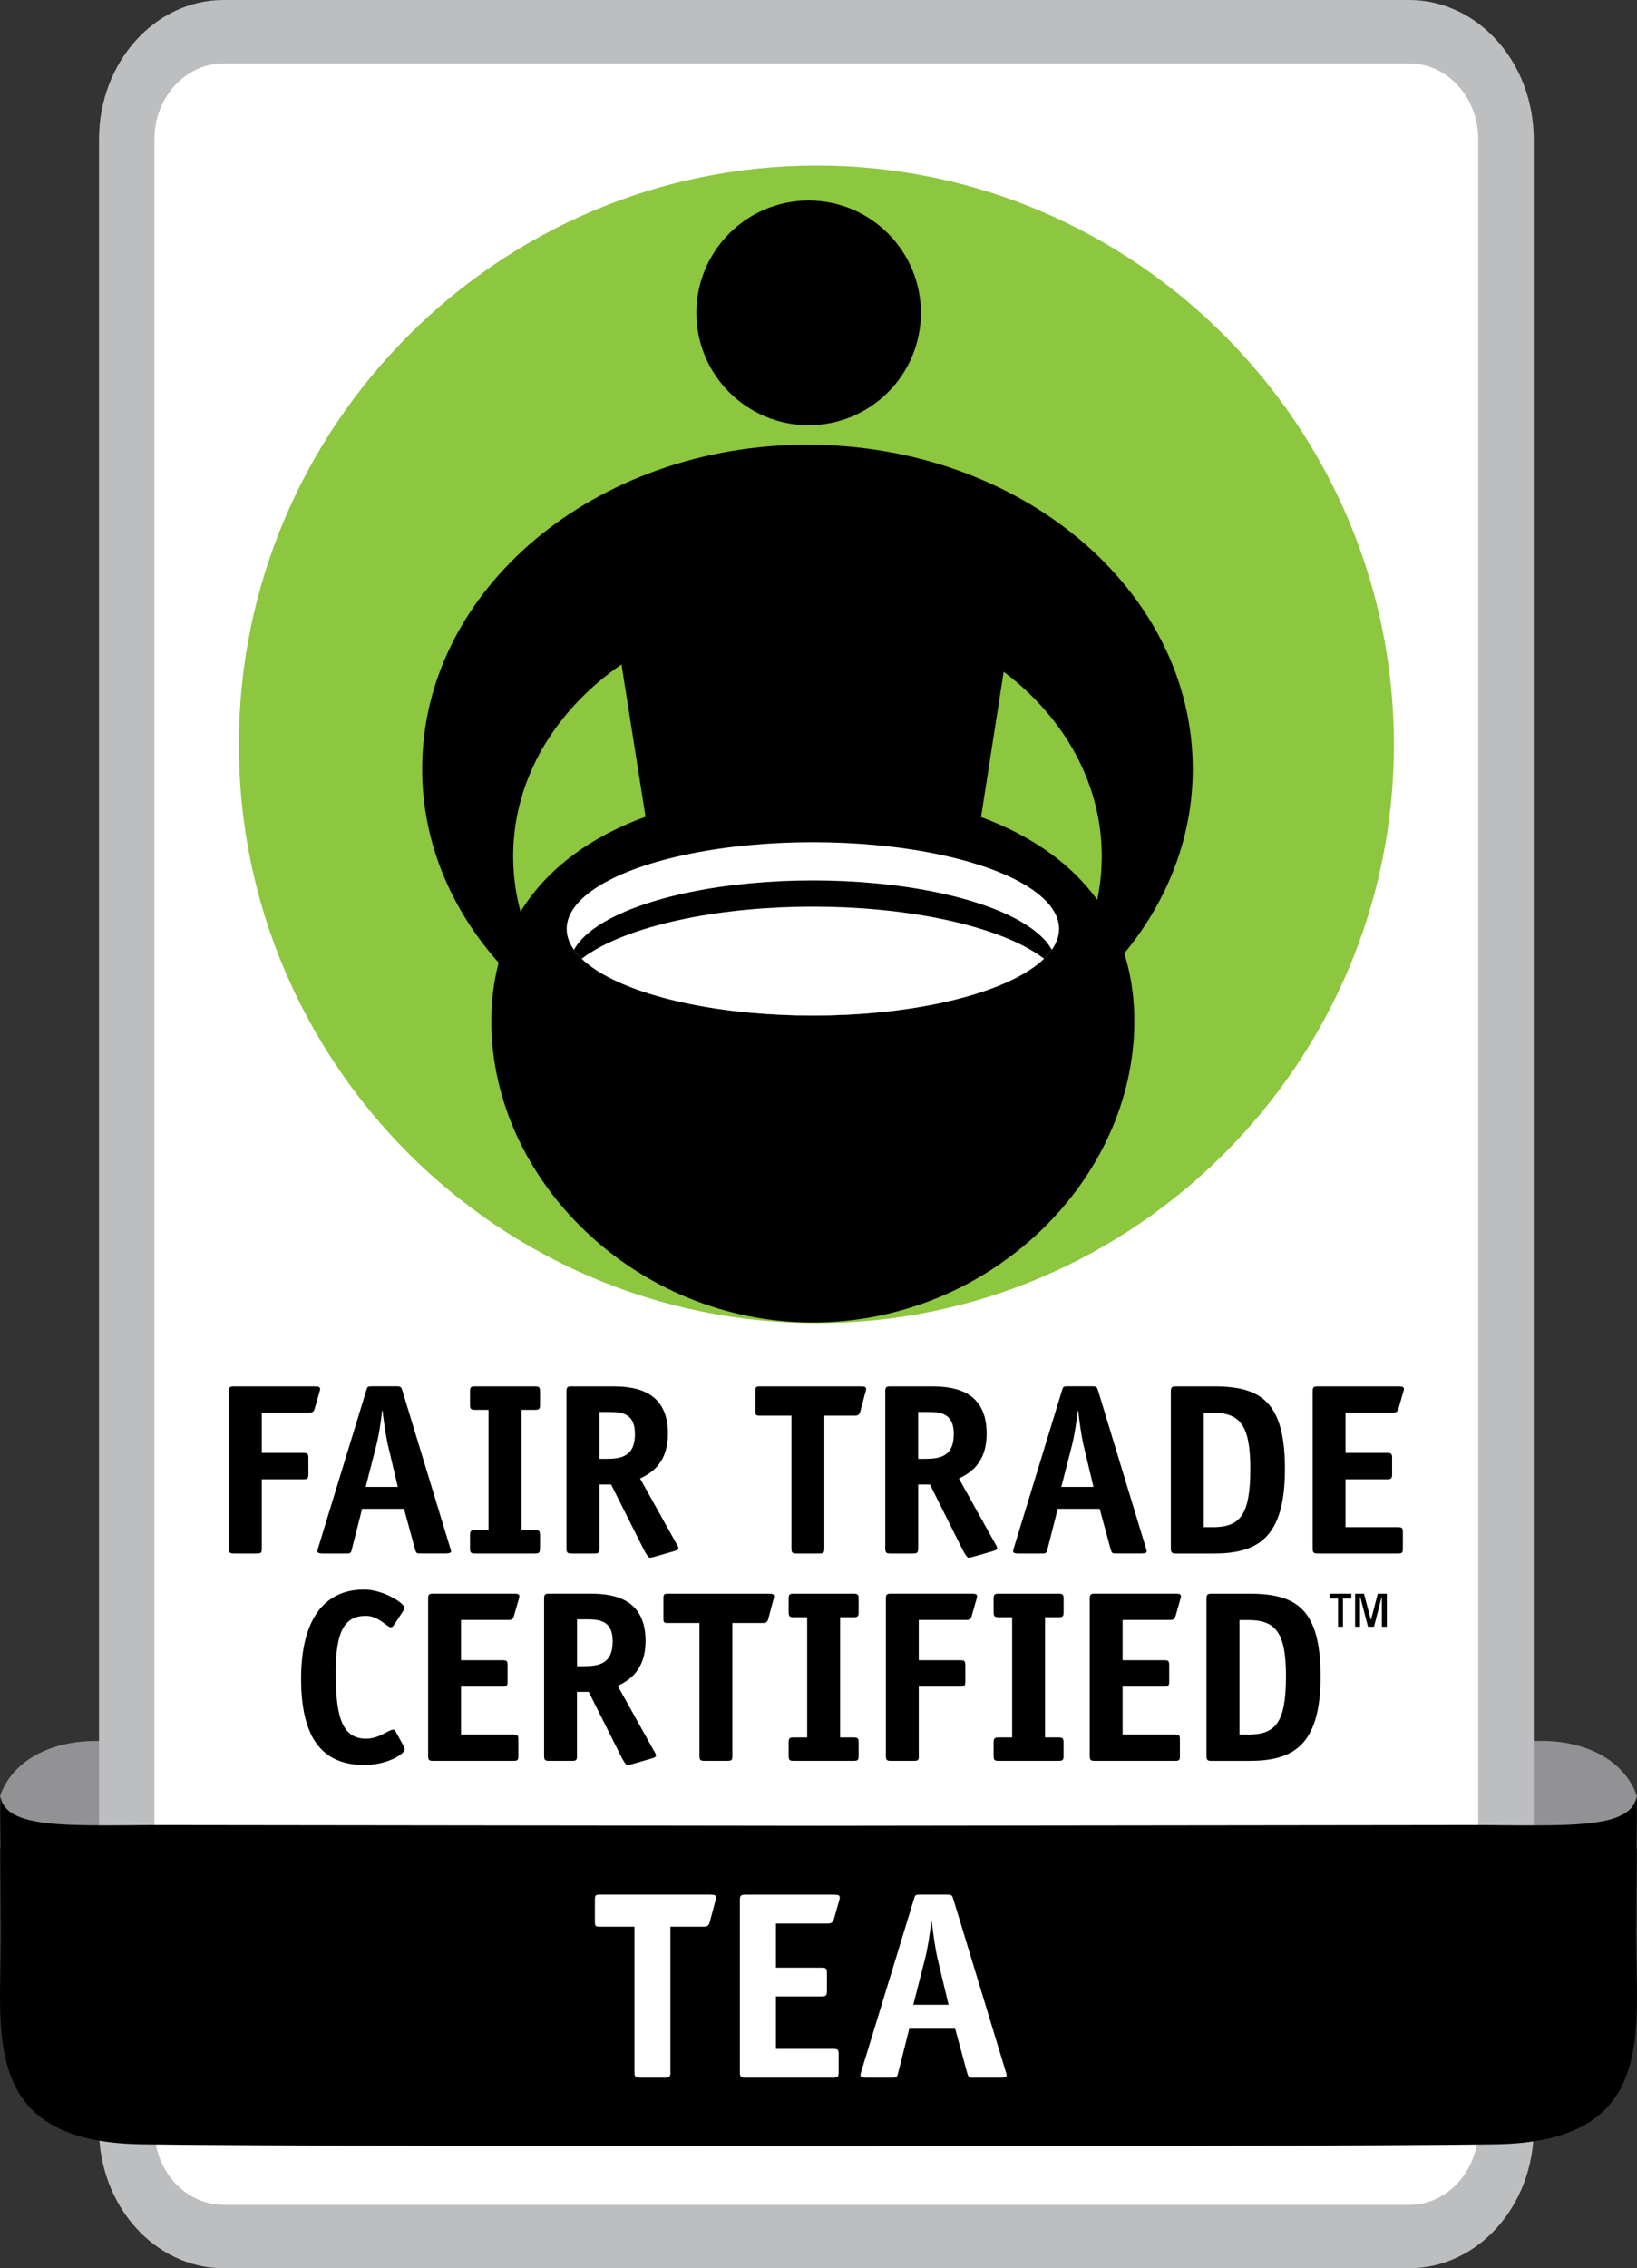 <?xml version="1.0" encoding="utf-8"?>
<!-- Generator: Adobe Illustrator 15.0.2, SVG Export Plug-In . SVG Version: 6.00 Build 0)  -->
<!DOCTYPE svg PUBLIC "-//W3C//DTD SVG 1.1//EN" "http://www.w3.org/Graphics/SVG/1.1/DTD/svg11.dtd">
<svg version="1.1" id="Layer_1" xmlns="http://www.w3.org/2000/svg" xmlns:xlink="http://www.w3.org/1999/xlink" x="0px" y="0px"
	 width="33.224px" height="46px" viewBox="0 0 33.224 46" enable-background="new 0 0 33.224 46" xml:space="preserve">
<rect x="0" y="0" width="33.224" height="46" fill="#333333" stroke="none"/>
<g>
	<path fill="#929294" d="M31.128,35.309v-0.005H2.009v0.004C0.965,35.289,0.222,35.758,0,36.43l0.001,1.06l4.859,0.005
		c0,0,0.016-0.006,0.038-0.017h23.427c0.022,0.011,0.038,0.017,0.038,0.017l4.859-0.005l0.001-1.06
		C32.995,35.739,32.218,35.261,31.128,35.309z"/>
	<path fill="#BCBEC0" d="M4.539,46c-1.395,0-2.529-1.266-2.529-2.822V2.822C2.009,1.266,3.144,0,4.539,0h24.06
		c1.395,0,2.529,1.266,2.529,2.822v40.356c0,1.557-1.135,2.822-2.529,2.822H4.539z"/>
	<path fill="#FFFFFF" d="M30.002,43.178c0,0.85-0.628,1.537-1.403,1.537H4.539c-0.775,0-1.404-0.688-1.404-1.537V2.822
		c0-0.848,0.628-1.536,1.404-1.536h24.06c0.775,0,1.403,0.688,1.403,1.536V43.178z"/>
	<g>
		<g>
			<path fill-rule="evenodd" clip-rule="evenodd" fill="#8DC63F" d="M16.577,26.833c6.443,0,11.713-5.27,11.713-11.729
				c0-6.476-5.271-11.746-11.713-11.746c-6.459,0-11.729,5.27-11.729,11.746C4.847,21.563,10.117,26.833,16.577,26.833z"/>
		</g>
		<path d="M18.438,26.02l-3.835,0.044L12.379,11.99c0,0,0.831-1.74,4.05-1.71c3.192,0.03,4.187,1.769,4.187,1.769L18.438,26.02z"/>
		<circle cx="16.412" cy="6.345" r="2.278"/>
		<path d="M16.389,9.019c-4.319,0-7.821,2.942-7.821,6.574c0,2.642,1.856,4.92,4.531,5.964c-1.617-0.897-2.684-2.439-2.684-4.191
			c0-2.771,2.674-5.021,5.974-5.021c3.299,0,5.972,2.249,5.972,5.021c0,1.752-1.066,3.294-2.683,4.191
			c2.675-1.044,4.53-3.322,4.53-5.964C24.208,11.961,20.707,9.019,16.389,9.019z"/>
		<g>
			<g>
				<path d="M23.022,20.712c0,3.211-2.921,6.108-6.525,6.108c-3.604,0-6.525-2.897-6.525-6.108c0-3.213,2.922-4.686,6.525-4.686
					C20.102,16.026,23.022,17.5,23.022,20.712z"/>
			</g>
		</g>
		<g>
			<defs>
				<ellipse id="SVGID_1_" cx="16.498" cy="18.838" rx="4.997" ry="1.758"/>
			</defs>
			<use xlink:href="#SVGID_1_"  overflow="visible" fill="#FFFFFF"/>
			<clipPath id="SVGID_2_">
				<use xlink:href="#SVGID_1_"  overflow="visible"/>
			</clipPath>
			<g clip-path="url(#SVGID_2_)">
				<defs>
					<ellipse id="SVGID_3_" cx="16.498" cy="19.593" rx="4.94" ry="1.738"/>
				</defs>
				<use xlink:href="#SVGID_3_"  overflow="visible"/>
				<clipPath id="SVGID_4_">
					<use xlink:href="#SVGID_3_"  overflow="visible"/>
				</clipPath>
			</g>
			<ellipse clip-path="url(#SVGID_2_)" fill="#FFFFFF" cx="16.498" cy="20.206" rx="5.169" ry="1.819"/>
		</g>
	</g>
	<path d="M33.203,39.17c0,0,0.032-2.841,0.014-2.739c-0.13,0.743-1.653,0.563-3.953,0.582l-12.651,0.015L3.961,37.013
		c-2.3-0.02-3.823,0.161-3.953-0.582c-0.018-0.102,0.013,2.739,0.013,2.739c0,2.053-0.445,4.265,2.847,4.317
		c1.924,0.031,9.551,0.037,12.93,0.039l0,0c0,0,0.3,0,0.814,0s0.814,0,0.814,0l0,0c3.379-0.002,11.006-0.008,12.93-0.039
		C33.648,43.435,33.203,41.223,33.203,39.17z"/>
	<g>
		<g>
			<path d="M5.313,31.401c0,0.09-0.014,0.104-0.099,0.104H4.748c-0.084,0-0.104-0.015-0.104-0.104V28.22
				c0-0.088,0.02-0.104,0.104-0.104h1.624c0.099,0,0.124,0.009,0.124,0.055c0,0.024-0.005,0.035-0.015,0.068l-0.095,0.332
				c-0.019,0.075-0.073,0.079-0.114,0.079H5.313v0.816h0.842c0.088,0,0.104,0.016,0.104,0.104v0.327c0,0.087-0.02,0.104-0.104,0.104
				H5.313V31.401z"/>
			<path d="M7.146,31.401c-0.02,0.09-0.029,0.104-0.104,0.104h-0.5c-0.064,0-0.094-0.01-0.1-0.045c0-0.024,0.016-0.064,0.02-0.084
				l0.975-3.187c0.02-0.065,0.025-0.074,0.109-0.074h0.514c0.074,0,0.084,0.02,0.104,0.079l0.971,3.191
				c0.005,0.021,0.02,0.06,0.02,0.079c0,0.03-0.05,0.04-0.1,0.04H8.502c-0.05,0-0.059-0.015-0.084-0.104l-0.218-0.801H7.349
				L7.146,31.401z M7.873,29.304c-0.045-0.193-0.084-0.485-0.109-0.693h-0.01c-0.019,0.208-0.064,0.495-0.114,0.693l-0.218,0.851
				h0.652L7.873,29.304z"/>
			<path d="M10.959,31.401c0,0.09-0.02,0.104-0.104,0.104H9.643c-0.083,0-0.104-0.015-0.104-0.104v-0.267
				c0-0.089,0.021-0.104,0.104-0.104h0.272v-2.438H9.643c-0.083,0-0.104-0.017-0.104-0.104V28.22c0-0.088,0.021-0.104,0.104-0.104
				h1.213c0.084,0,0.104,0.016,0.104,0.104v0.268c0,0.088-0.02,0.104-0.104,0.104h-0.272v2.438h0.272
				c0.084,0,0.104,0.016,0.104,0.104V31.401z"/>
			<path d="M12.166,31.401c0,0.09-0.02,0.104-0.104,0.104h-0.461c-0.084,0-0.104-0.015-0.104-0.104V28.22
				c0-0.088,0.02-0.104,0.104-0.104h0.801c0.381,0,1.154,0.024,1.154,0.955c0,0.639-0.381,0.821-0.565,0.914l0.738,1.322
				c0.015,0.024,0.04,0.065,0.04,0.094c0,0.03-0.049,0.045-0.099,0.06l-0.416,0.119c-0.019,0.005-0.049,0.01-0.068,0.01
				c-0.024,0-0.064-0.059-0.114-0.153l-0.669-1.331h-0.237V31.401z M12.294,29.586c0.322,0,0.593-0.05,0.593-0.505
				c0-0.431-0.282-0.446-0.539-0.446h-0.183v0.951H12.294z"/>
			<path d="M16.731,31.401c0,0.09-0.019,0.104-0.104,0.104h-0.46c-0.084,0-0.104-0.015-0.104-0.104V28.71h-0.648
				c-0.069,0-0.083-0.015-0.083-0.084V28.2c0-0.068,0.015-0.084,0.083-0.084h2.039c0.099,0,0.124,0.009,0.124,0.055
				c0,0.024-0.005,0.035-0.015,0.068l-0.104,0.392c-0.02,0.079-0.074,0.079-0.114,0.079h-0.614V31.401z"/>
			<path d="M18.635,31.401c0,0.09-0.02,0.104-0.104,0.104h-0.46c-0.083,0-0.104-0.015-0.104-0.104V28.22
				c0-0.088,0.021-0.104,0.104-0.104h0.803c0.381,0,1.151,0.024,1.151,0.955c0,0.639-0.38,0.821-0.563,0.914l0.737,1.322
				c0.015,0.024,0.039,0.065,0.039,0.094c0,0.03-0.049,0.045-0.098,0.06l-0.417,0.119c-0.02,0.005-0.049,0.01-0.068,0.01
				c-0.024,0-0.064-0.059-0.114-0.153l-0.667-1.331h-0.238V31.401z M18.763,29.586c0.322,0,0.595-0.05,0.595-0.505
				c0-0.431-0.282-0.446-0.54-0.446h-0.183v0.951H18.763z"/>
			<path d="M21.264,31.401c-0.021,0.09-0.03,0.104-0.104,0.104h-0.5c-0.064,0-0.094-0.01-0.099-0.045
				c0-0.024,0.015-0.064,0.021-0.084l0.975-3.187c0.02-0.065,0.024-0.074,0.108-0.074h0.515c0.074,0,0.085,0.02,0.104,0.079
				l0.97,3.191c0.006,0.021,0.02,0.06,0.02,0.079c0,0.03-0.048,0.04-0.098,0.04h-0.555c-0.05,0-0.059-0.015-0.085-0.104
				l-0.217-0.801h-0.852L21.264,31.401z M21.99,29.304c-0.044-0.193-0.084-0.485-0.108-0.693h-0.01
				c-0.02,0.208-0.064,0.495-0.114,0.693l-0.218,0.851h0.653L21.99,29.304z"/>
			<path d="M24.64,28.116c0.945,0,1.439,0.307,1.439,1.677c0,1.421-0.573,1.713-1.454,1.713h-0.758
				c-0.084,0-0.104-0.021-0.104-0.104V28.22c0-0.088,0.02-0.104,0.109-0.104H24.64z M24.609,30.972c0.56,0,0.767-0.243,0.767-1.188
				c0-0.887-0.212-1.134-0.767-1.134h-0.178v2.321H24.609z"/>
			<path d="M28.472,31.401c0,0.09-0.015,0.104-0.098,0.104h-1.629c-0.084,0-0.104-0.015-0.104-0.104V28.22
				c0-0.088,0.02-0.104,0.104-0.104h1.624c0.099,0,0.124,0.009,0.124,0.055c0,0.024-0.006,0.035-0.016,0.068l-0.094,0.332
				c-0.021,0.075-0.074,0.079-0.113,0.079h-0.962v0.816h0.842c0.09,0,0.104,0.016,0.104,0.104v0.327c0,0.087-0.02,0.104-0.104,0.104
				h-0.842v0.97h1.061c0.088,0,0.103,0.014,0.103,0.104V31.401z"/>
			<path d="M8.189,35.404c0.016,0.03,0.025,0.05,0.025,0.075c0,0.083-0.336,0.315-0.821,0.315c-0.866,0-1.282-0.564-1.282-1.752
				c0-1.138,0.426-1.806,1.282-1.806c0.371,0,0.812,0.271,0.812,0.367c0,0.019,0,0.039-0.025,0.073l-0.183,0.277
				c-0.02,0.029-0.04,0.049-0.06,0.049c-0.084,0-0.248-0.232-0.509-0.232c-0.425,0-0.614,0.292-0.614,1.144
				c0,0.841,0.103,1.347,0.614,1.347c0.277,0,0.455-0.184,0.554-0.184c0.02,0,0.035,0.015,0.054,0.049L8.189,35.404z"/>
			<path d="M10.521,35.606c0,0.091-0.016,0.104-0.1,0.104H8.793c-0.084,0-0.104-0.014-0.104-0.104v-3.182
				c0-0.089,0.02-0.104,0.104-0.104h1.623c0.099,0,0.124,0.01,0.124,0.055c0,0.024-0.005,0.034-0.015,0.068l-0.095,0.333
				c-0.019,0.073-0.074,0.078-0.113,0.078H9.357v0.816h0.841c0.09,0,0.104,0.016,0.104,0.104v0.327c0,0.089-0.02,0.104-0.104,0.104
				H9.357v0.97h1.059c0.089,0,0.104,0.015,0.104,0.104V35.606z"/>
			<path d="M11.711,35.606c0,0.091-0.019,0.104-0.104,0.104h-0.46c-0.084,0-0.104-0.014-0.104-0.104v-3.182
				c0-0.089,0.02-0.104,0.104-0.104h0.802c0.381,0,1.153,0.025,1.153,0.955c0,0.639-0.381,0.822-0.564,0.916l0.737,1.321
				c0.015,0.023,0.039,0.064,0.039,0.093c0,0.03-0.049,0.046-0.099,0.06l-0.416,0.12c-0.019,0.005-0.048,0.009-0.069,0.009
				c-0.025,0-0.064-0.059-0.114-0.153l-0.668-1.33h-0.238V35.606z M11.841,33.791c0.321,0,0.594-0.05,0.594-0.505
				c0-0.431-0.282-0.445-0.54-0.445h-0.184v0.95H11.841z"/>
			<path d="M14.865,35.606c0,0.091-0.02,0.104-0.104,0.104H14.3c-0.083,0-0.104-0.014-0.104-0.104v-2.691h-0.647
				c-0.07,0-0.084-0.015-0.084-0.084v-0.426c0-0.069,0.015-0.084,0.084-0.084h2.038c0.099,0,0.124,0.01,0.124,0.055
				c0,0.024-0.004,0.034-0.015,0.068l-0.104,0.392c-0.02,0.079-0.075,0.079-0.114,0.079h-0.614V35.606z"/>
			<path d="M17.427,35.606c0,0.091-0.02,0.104-0.104,0.104H16.11c-0.084,0-0.104-0.014-0.104-0.104V35.34
				c0-0.089,0.019-0.104,0.104-0.104h0.272v-2.439H16.11c-0.084,0-0.104-0.016-0.104-0.104v-0.268c0-0.089,0.019-0.104,0.104-0.104
				h1.213c0.084,0,0.104,0.015,0.104,0.104v0.268c0,0.089-0.02,0.104-0.104,0.104h-0.272v2.439h0.272
				c0.084,0,0.104,0.015,0.104,0.104V35.606z"/>
			<path d="M18.648,35.606c0,0.091-0.015,0.104-0.1,0.104h-0.465c-0.084,0-0.104-0.014-0.104-0.104v-3.182
				c0-0.089,0.02-0.104,0.104-0.104h1.623c0.1,0,0.124,0.01,0.124,0.055c0,0.024-0.005,0.034-0.015,0.068l-0.095,0.333
				c-0.02,0.073-0.073,0.078-0.113,0.078h-0.96v0.816h0.841c0.09,0,0.104,0.016,0.104,0.104v0.327c0,0.089-0.02,0.104-0.104,0.104
				h-0.841V35.606z"/>
			<path d="M21.586,35.606c0,0.091-0.02,0.104-0.104,0.104H20.27c-0.083,0-0.104-0.014-0.104-0.104V35.34
				c0-0.089,0.021-0.104,0.104-0.104h0.272v-2.439H20.27c-0.083,0-0.104-0.016-0.104-0.104v-0.268c0-0.089,0.021-0.104,0.104-0.104
				h1.213c0.084,0,0.104,0.015,0.104,0.104v0.268c0,0.089-0.02,0.104-0.104,0.104H21.21v2.439h0.272
				c0.084,0,0.104,0.015,0.104,0.104V35.606z"/>
			<path d="M23.948,35.606c0,0.091-0.015,0.104-0.099,0.104h-1.628c-0.084,0-0.104-0.014-0.104-0.104v-3.182
				c0-0.089,0.021-0.104,0.104-0.104h1.622c0.101,0,0.124,0.01,0.124,0.055c0,0.024-0.005,0.034-0.014,0.068l-0.095,0.333
				c-0.02,0.073-0.074,0.078-0.114,0.078h-0.96v0.816h0.842c0.089,0,0.104,0.016,0.104,0.104v0.327c0,0.089-0.02,0.104-0.104,0.104
				h-0.842v0.97h1.059c0.09,0,0.104,0.015,0.104,0.104V35.606z"/>
			<path d="M25.362,32.321c0.946,0,1.44,0.307,1.44,1.678c0,1.42-0.574,1.712-1.455,1.712h-0.757c-0.085,0-0.104-0.02-0.104-0.104
				v-3.182c0-0.089,0.02-0.104,0.109-0.104H25.362z M25.333,35.177c0.56,0,0.767-0.242,0.767-1.188c0-0.886-0.213-1.134-0.767-1.134
				h-0.177v2.321H25.333z"/>
		</g>
		<g>
			<path d="M27.256,32.99h-0.1v-0.572h-0.168v-0.097h0.438v0.097h-0.17V32.99z M28.146,32.99h-0.1v-0.604h-0.004l-0.156,0.604
				h-0.122l-0.157-0.604h-0.005v0.604h-0.099v-0.669h0.18l0.138,0.525h0.005l0.137-0.525h0.184V32.99z"/>
		</g>
	</g>
	<g>
		<path fill="#FFFFFF" d="M13.608,42.021c0,0.098-0.022,0.114-0.114,0.114H12.99c-0.092,0-0.114-0.017-0.114-0.114v-2.947h-0.71
			c-0.076,0-0.092-0.016-0.092-0.092v-0.466c0-0.076,0.017-0.092,0.092-0.092h2.232c0.108,0,0.135,0.011,0.135,0.06
			c0,0.026-0.005,0.037-0.016,0.075l-0.114,0.428c-0.021,0.087-0.081,0.087-0.125,0.087h-0.672V42.021z"/>
		<path fill="#FFFFFF" d="M17.021,42.021c0,0.098-0.017,0.114-0.108,0.114h-1.783c-0.092,0-0.114-0.017-0.114-0.114v-3.483
			c0-0.098,0.021-0.113,0.114-0.113h1.777c0.108,0,0.136,0.011,0.136,0.06c0,0.026-0.005,0.037-0.016,0.075l-0.103,0.363
			c-0.021,0.081-0.082,0.087-0.125,0.087h-1.051v0.894h0.921c0.098,0,0.114,0.017,0.114,0.113v0.358
			c0,0.098-0.021,0.113-0.114,0.113h-0.921v1.063h1.159c0.098,0,0.114,0.016,0.114,0.113V42.021z"/>
		<path fill="#FFFFFF" d="M18.233,42.021c-0.022,0.098-0.033,0.114-0.114,0.114h-0.547c-0.07,0-0.104-0.011-0.108-0.049
			c0-0.027,0.016-0.07,0.021-0.092l1.067-3.489c0.021-0.07,0.027-0.081,0.119-0.081h0.563c0.081,0,0.092,0.021,0.113,0.086
			l1.063,3.495c0.006,0.021,0.021,0.065,0.021,0.087c0,0.032-0.054,0.043-0.108,0.043h-0.606c-0.055,0-0.065-0.017-0.093-0.114
			l-0.238-0.877h-0.932L18.233,42.021z M19.029,39.725c-0.049-0.211-0.092-0.531-0.119-0.759h-0.011
			c-0.021,0.228-0.07,0.542-0.125,0.759l-0.238,0.932h0.716L19.029,39.725z"/>
	</g>
</g>
</svg>
